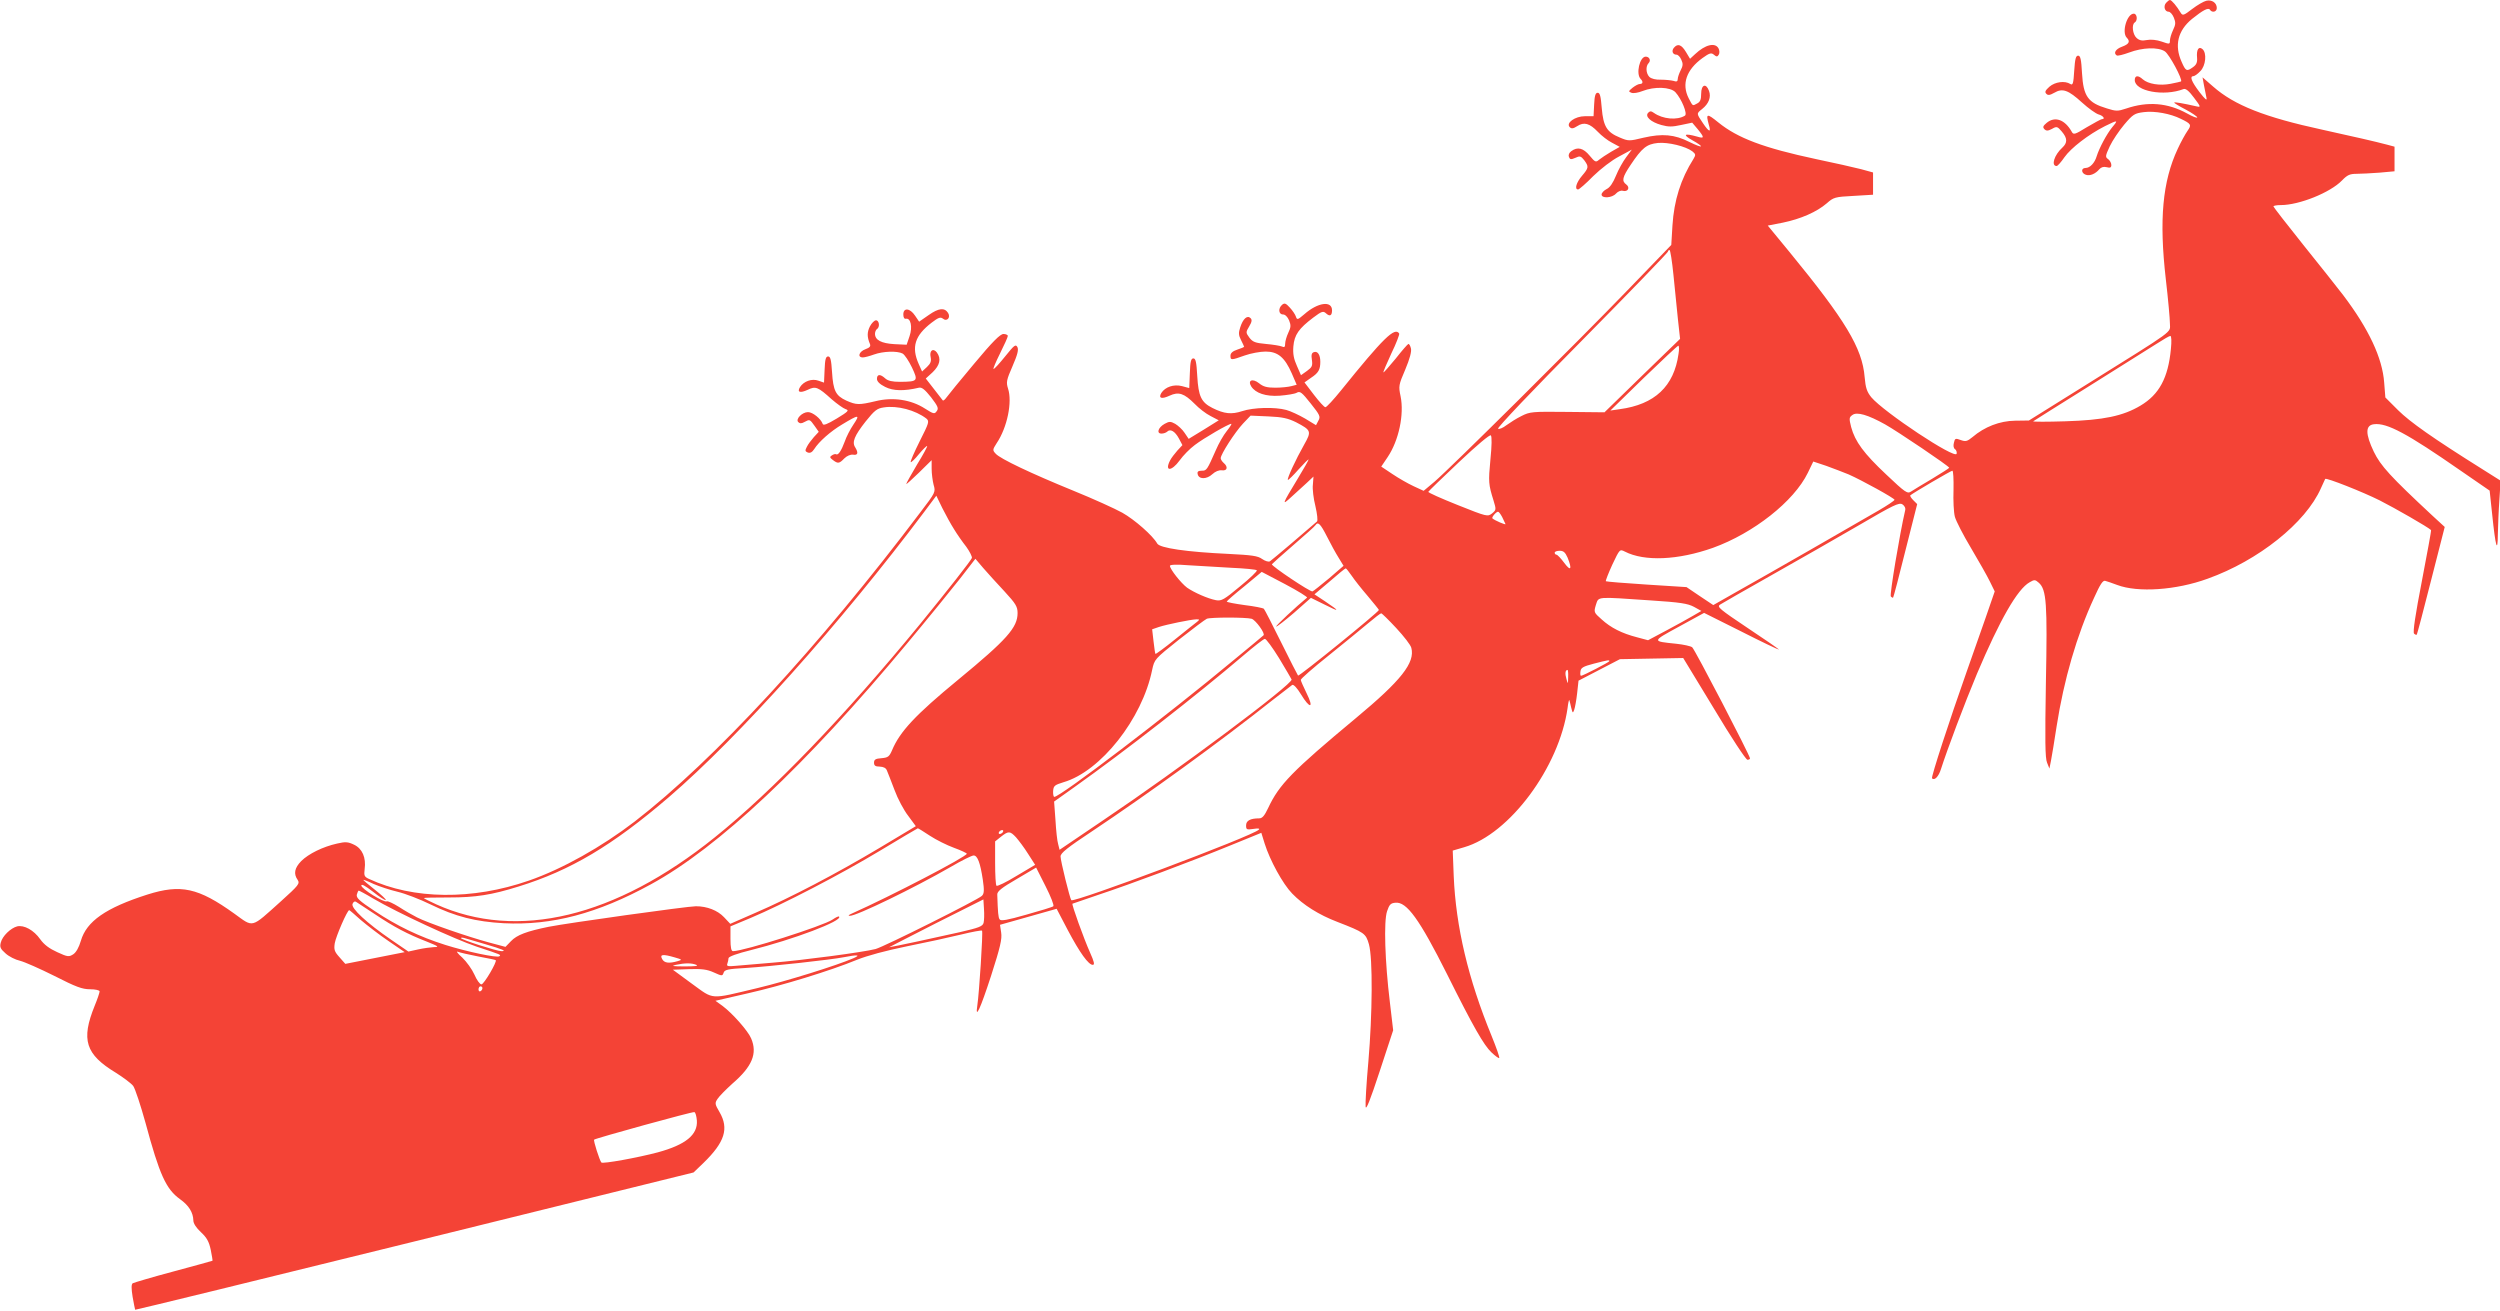<?xml version="1.0" standalone="no"?>
<!DOCTYPE svg PUBLIC "-//W3C//DTD SVG 20010904//EN"
 "http://www.w3.org/TR/2001/REC-SVG-20010904/DTD/svg10.dtd">
<svg version="1.0" xmlns="http://www.w3.org/2000/svg"
 width="1280pt" height="671pt" viewBox="0 0 1280 671"
 preserveAspectRatio="xMidYMid meet">
<g transform="translate(0,671) scale(0.1,-0.1)"
fill="#f44336" stroke="none">
<path d="M11090 6695 c-15 -18 -6 -45 13 -45 8 0 20 -13 27 -30 10 -25 10 -35
-4 -64 -9 -19 -16 -43 -16 -54 0 -19 -2 -19 -42 -5 -25 9 -56 12 -76 8 -25 -5
-39 -2 -53 11 -20 18 -26 69 -9 79 16 10 12 45 -5 45 -35 0 -63 -96 -36 -123
19 -19 12 -33 -24 -46 -33 -12 -46 -33 -27 -45 5 -3 33 4 63 15 69 26 148 29
183 6 23 -15 92 -144 83 -154 -2 -1 -26 -7 -53 -12 -56 -11 -116 -1 -143 23
-24 22 -41 20 -41 -4 0 -57 149 -85 250 -46 11 4 28 -10 53 -44 35 -46 36 -50
15 -45 -75 17 -113 23 -116 20 -2 -2 24 -18 57 -35 34 -18 61 -37 61 -41 0 -5
-24 4 -52 20 -100 55 -202 63 -313 25 -42 -14 -51 -14 -98 1 -97 29 -120 62
-127 179 -4 72 -8 91 -20 91 -12 0 -16 -17 -20 -77 -4 -66 -7 -76 -20 -68 -28
18 -78 11 -107 -14 -21 -19 -25 -27 -16 -36 8 -9 18 -8 41 5 42 25 72 14 142
-50 33 -30 71 -57 85 -61 23 -6 36 -24 17 -24 -5 0 -39 -19 -77 -41 -63 -39
-69 -40 -78 -23 -35 62 -86 80 -128 45 -19 -16 -21 -22 -12 -32 10 -10 18 -10
39 1 24 14 28 13 50 -13 30 -35 30 -58 3 -83 -41 -37 -59 -94 -29 -94 5 0 23
20 40 45 33 47 122 116 207 159 67 33 70 33 38 -5 -28 -34 -67 -107 -80 -149
-10 -34 -34 -60 -57 -60 -24 0 -23 -27 2 -35 21 -7 49 5 69 29 9 10 22 14 37
10 18 -5 24 -2 24 11 0 10 -7 23 -16 30 -16 11 -15 16 8 66 14 30 48 80 74
111 45 53 53 58 101 64 55 7 136 -8 188 -34 54 -26 57 -31 35 -62 -11 -16 -34
-57 -50 -92 -78 -167 -96 -362 -61 -668 12 -102 21 -204 21 -227 0 -49 37 -22
-432 -315 l-290 -181 -71 -1 c-78 -1 -156 -31 -218 -84 -27 -22 -35 -24 -60
-15 -27 10 -30 9 -35 -14 -4 -15 -2 -28 6 -33 6 -4 10 -15 8 -23 -6 -31 -373
213 -437 289 -23 29 -29 48 -34 103 -12 149 -99 292 -385 641 l-111 135 77 15
c92 19 174 55 225 99 35 31 42 33 137 38 l100 6 0 57 0 57 -62 17 c-35 9 -137
32 -228 51 -272 58 -403 108 -502 188 -59 48 -65 47 -49 -11 13 -42 2 -40 -29
6 -35 52 -35 50 -5 74 34 27 47 61 35 93 -15 41 -40 32 -40 -15 0 -30 -5 -42
-21 -50 -24 -13 -21 -15 -43 27 -37 73 -12 146 71 206 36 26 45 28 58 17 14
-12 18 -11 25 0 5 8 4 22 -1 32 -17 32 -68 20 -120 -29 l-26 -24 -21 35 c-23
38 -42 45 -62 21 -13 -16 -6 -35 14 -35 7 0 18 -11 24 -25 10 -21 9 -32 -3
-55 -8 -16 -15 -36 -15 -45 0 -12 -6 -15 -22 -9 -12 3 -41 6 -64 6 -27 -1 -49
5 -59 14 -18 18 -20 55 -4 71 13 13 4 33 -15 33 -31 0 -51 -89 -26 -114 14
-14 12 -26 -4 -26 -8 0 -24 -9 -37 -19 -22 -18 -22 -20 -6 -26 9 -4 35 0 57 9
61 24 142 21 168 -6 32 -35 63 -111 49 -120 -40 -25 -114 -18 -159 14 -14 10
-20 10 -29 1 -19 -19 13 -48 67 -63 36 -10 56 -10 101 0 l57 12 28 -33 c36
-44 35 -50 -4 -38 -64 18 -75 10 -25 -18 68 -38 58 -45 -13 -10 -77 39 -139
44 -235 22 -74 -18 -77 -18 -122 1 -66 27 -84 57 -92 150 -5 61 -9 79 -21 79
-11 0 -16 -15 -18 -60 l-3 -60 -44 0 c-51 0 -99 -35 -78 -56 9 -9 18 -8 38 5
35 23 64 15 106 -29 19 -20 51 -45 73 -56 l39 -21 -44 -25 c-24 -14 -52 -33
-62 -41 -16 -14 -20 -13 -48 21 -32 39 -62 47 -94 23 -11 -8 -16 -19 -12 -29
5 -14 10 -15 33 -5 23 11 28 9 45 -12 24 -33 24 -39 -11 -80 -29 -34 -40 -70
-20 -70 5 0 40 30 77 68 39 38 96 82 133 101 l65 35 -29 -39 c-16 -21 -40 -64
-52 -94 -15 -37 -31 -61 -48 -69 -14 -7 -26 -20 -26 -28 0 -21 54 -18 74 5 10
11 25 17 35 14 26 -7 38 17 18 32 -25 18 -21 37 22 101 58 87 82 106 139 112
53 5 143 -17 177 -43 17 -14 18 -18 6 -38 -66 -104 -100 -214 -108 -341 l-6
-100 -227 -235 c-250 -259 -900 -904 -986 -978 l-55 -46 -52 24 c-28 13 -77
41 -108 62 l-57 38 33 49 c57 85 85 218 66 311 -11 52 -10 58 24 137 23 55 33
92 29 108 -3 13 -9 24 -13 23 -3 0 -33 -34 -65 -75 -33 -40 -61 -72 -63 -71
-2 2 17 46 41 98 25 51 42 97 40 101 -22 36 -81 -22 -298 -291 -38 -47 -74
-86 -80 -86 -6 0 -32 29 -59 64 l-48 63 34 24 c38 25 47 42 47 82 0 36 -14 56
-33 49 -12 -4 -14 -15 -10 -40 4 -30 1 -37 -25 -56 l-31 -22 -21 48 c-16 35
-21 62 -18 99 5 60 28 92 102 148 44 33 51 35 66 21 19 -17 30 -11 30 16 0 51
-73 41 -142 -20 -34 -29 -37 -30 -43 -12 -3 10 -17 31 -31 46 -20 22 -27 25
-39 15 -22 -18 -19 -50 4 -50 11 0 23 -12 31 -30 10 -25 10 -35 -4 -64 -9 -19
-16 -44 -16 -56 0 -17 -4 -20 -17 -14 -10 4 -47 10 -82 13 -54 5 -67 10 -84
32 -19 26 -19 28 -1 58 14 23 15 34 7 42 -17 17 -39 -3 -53 -47 -9 -27 -9 -40
4 -65 9 -18 16 -33 16 -35 0 -1 -16 -8 -35 -14 -24 -8 -35 -18 -35 -31 0 -24
3 -24 73 1 31 11 79 20 107 20 63 0 98 -30 134 -112 l25 -58 -27 -7 c-15 -4
-52 -8 -82 -8 -43 0 -62 5 -84 23 -33 26 -59 15 -40 -16 22 -35 75 -53 146
-48 37 3 76 9 87 15 17 10 26 3 72 -55 47 -59 51 -67 39 -88 l-12 -23 -56 34
c-31 18 -74 38 -96 44 -59 16 -169 13 -226 -6 -55 -18 -92 -14 -152 16 -58 29
-72 60 -78 163 -4 72 -8 91 -20 91 -12 0 -16 -16 -18 -76 l-3 -76 -37 10 c-42
11 -86 -4 -106 -35 -16 -27 1 -33 42 -14 47 22 75 12 129 -42 21 -22 57 -50
81 -62 l42 -22 -77 -48 -77 -47 -21 31 c-11 17 -33 37 -48 46 -24 13 -30 13
-54 0 -34 -19 -43 -50 -16 -50 11 0 24 5 29 10 16 16 40 2 60 -35 l18 -34 -26
-28 c-14 -16 -31 -38 -37 -50 -30 -58 7 -58 49 0 17 24 52 60 78 79 46 35 172
108 186 108 4 0 -7 -17 -23 -37 -17 -21 -42 -65 -56 -98 -45 -102 -47 -105
-72 -105 -18 0 -24 -5 -21 -17 5 -28 46 -28 75 -1 15 14 34 22 49 20 28 -4 33
18 9 38 -8 7 -15 18 -15 24 0 20 72 132 114 177 l39 41 91 -4 c73 -3 101 -10
142 -30 78 -41 80 -46 41 -115 -42 -74 -89 -175 -83 -180 2 -2 27 22 55 54 28
31 51 54 51 50 0 -3 -24 -46 -54 -95 -83 -137 -85 -143 -35 -97 24 22 60 55
79 72 l35 33 -3 -41 c-3 -22 3 -72 13 -111 9 -39 13 -74 8 -78 -48 -42 -231
-198 -241 -204 -7 -4 -24 1 -40 12 -22 16 -52 20 -172 26 -215 10 -352 30
-365 53 -22 40 -115 122 -179 158 -36 20 -148 71 -249 112 -218 89 -376 164
-399 190 -17 18 -16 21 5 54 54 80 81 211 58 280 -10 32 -8 43 23 114 26 60
32 84 25 98 -9 16 -16 10 -62 -47 -29 -36 -55 -65 -60 -65 -4 -1 11 35 33 79
22 44 40 84 40 90 0 5 -10 10 -22 10 -17 0 -56 -39 -151 -153 -70 -83 -133
-161 -141 -172 -8 -11 -16 -18 -19 -15 -2 3 -22 29 -45 58 l-42 54 35 32 c37
36 45 69 22 101 -19 25 -40 10 -32 -24 4 -20 0 -32 -19 -50 l-25 -23 -17 38
c-39 87 -20 146 66 212 34 26 45 30 57 21 21 -18 42 5 27 29 -18 28 -48 25
-99 -11 l-49 -34 -21 31 c-26 39 -60 42 -60 6 0 -15 5 -24 13 -22 25 5 35 -42
19 -89 l-15 -44 -63 3 c-67 4 -99 21 -99 53 0 10 5 21 10 24 16 10 12 45 -5
45 -8 0 -22 -14 -31 -31 -15 -30 -15 -54 0 -90 5 -12 -1 -19 -23 -27 -33 -12
-43 -42 -13 -42 9 0 35 7 57 15 47 17 119 19 146 5 11 -6 32 -38 48 -71 33
-70 31 -73 -60 -74 -41 0 -62 5 -76 17 -26 24 -43 23 -43 -2 0 -13 14 -27 42
-41 41 -21 97 -22 173 -4 15 3 30 -9 62 -49 35 -46 40 -57 29 -71 -11 -16 -16
-15 -60 13 -71 46 -165 60 -253 38 -85 -20 -98 -20 -150 3 -54 25 -67 50 -73
146 -4 62 -8 80 -20 80 -12 0 -16 -15 -18 -67 l-3 -67 -29 10 c-33 12 -75 -3
-94 -33 -16 -26 0 -32 39 -14 41 20 52 16 124 -49 28 -24 59 -46 71 -50 19 -6
13 -12 -46 -48 -50 -30 -69 -37 -72 -27 -9 26 -51 60 -75 60 -30 0 -65 -36
-50 -51 8 -8 17 -8 31 0 28 15 28 15 53 -20 l21 -30 -25 -27 c-13 -15 -30 -37
-36 -50 -10 -19 -9 -23 5 -29 12 -4 22 1 33 18 24 38 84 91 143 126 86 52 93
52 58 0 -17 -25 -37 -64 -45 -88 -17 -46 -33 -71 -44 -65 -4 3 -13 0 -21 -5
-13 -8 -12 -12 4 -24 26 -20 33 -19 59 8 13 13 32 21 45 19 24 -4 28 9 11 37
-18 27 -5 59 53 133 46 57 58 67 93 72 69 11 162 -14 218 -57 16 -14 14 -21
-34 -116 -28 -56 -49 -104 -46 -107 2 -3 22 16 42 41 21 25 40 44 42 41 2 -2
-21 -45 -52 -95 -30 -51 -55 -95 -55 -99 0 -3 29 23 65 58 l65 64 0 -44 c0
-25 5 -62 10 -82 11 -37 10 -39 -67 -140 -519 -688 -1059 -1272 -1463 -1584
-169 -130 -372 -244 -543 -303 -288 -100 -591 -97 -818 9 -24 11 -26 17 -22
50 8 59 -12 105 -54 125 -31 15 -44 16 -87 6 -72 -16 -146 -52 -184 -90 -34
-35 -40 -65 -18 -96 12 -19 6 -27 -86 -110 -156 -140 -138 -135 -238 -63 -185
133 -274 152 -445 98 -213 -68 -312 -137 -341 -237 -10 -34 -24 -59 -39 -69
-22 -14 -28 -14 -82 11 -40 18 -67 38 -87 66 -33 47 -83 74 -118 66 -34 -9
-76 -50 -84 -83 -6 -23 -2 -32 24 -55 17 -16 51 -33 74 -38 24 -6 103 -41 177
-78 110 -56 142 -68 182 -68 28 0 49 -5 49 -11 0 -6 -11 -39 -25 -73 -71 -175
-48 -249 109 -344 38 -24 78 -54 88 -67 10 -14 38 -99 63 -189 72 -267 105
-339 177 -391 45 -32 67 -68 68 -109 0 -15 15 -38 39 -60 30 -28 41 -48 50
-90 6 -30 10 -55 9 -56 -2 -1 -92 -26 -200 -55 -109 -29 -202 -57 -208 -60 -8
-5 -8 -26 -1 -70 6 -34 12 -64 13 -66 2 -1 646 156 1431 350 l1428 353 51 49
c109 106 131 176 82 260 -24 41 -25 46 -10 68 8 13 43 48 76 78 101 87 129
154 96 231 -16 39 -97 130 -147 167 l-36 26 165 38 c177 40 424 116 560 172
52 21 148 47 256 69 95 19 219 46 276 60 57 14 106 23 108 20 6 -5 -15 -324
-24 -382 -12 -78 15 -19 70 150 48 149 57 190 52 222 l-6 40 145 41 145 41 57
-109 c62 -117 106 -178 128 -178 11 0 7 16 -14 63 -33 74 -95 247 -90 250 2 1
63 22 134 46 166 55 476 171 676 253 l157 64 17 -55 c27 -86 93 -207 141 -256
57 -59 137 -109 231 -145 139 -54 146 -59 162 -115 20 -72 18 -357 -3 -601
-10 -110 -16 -214 -14 -230 2 -21 23 32 72 181 l69 210 -17 145 c-25 205 -32
414 -14 465 11 33 18 41 42 43 58 7 124 -85 265 -366 134 -269 188 -363 227
-400 20 -19 38 -32 40 -29 3 3 -15 54 -39 113 -120 292 -183 559 -194 819 l-5
130 58 17 c233 67 487 410 530 713 3 28 8 46 9 40 2 -5 6 -23 10 -40 7 -27 8
-28 15 -9 4 11 11 49 15 85 l7 64 106 55 106 55 162 3 162 3 158 -260 c86
-144 163 -261 171 -261 7 0 13 3 13 7 0 15 -283 559 -296 569 -8 6 -44 14 -82
18 -126 13 -126 11 15 88 l128 70 190 -95 c104 -53 191 -94 193 -93 1 2 -70
51 -159 110 -145 97 -159 109 -143 120 11 7 129 75 264 151 135 76 336 191
448 256 176 103 205 117 222 107 12 -8 18 -20 14 -33 -27 -116 -80 -432 -73
-439 5 -5 10 -8 12 -5 2 2 31 111 63 241 l60 237 -20 20 c-11 11 -18 22 -15
25 12 11 208 126 215 126 5 0 7 -44 6 -98 -2 -54 1 -116 7 -138 6 -22 43 -94
82 -159 39 -66 83 -143 97 -172 l25 -51 -48 -139 c-27 -76 -70 -199 -96 -273
-87 -246 -183 -540 -177 -545 13 -13 34 9 46 48 32 100 120 334 184 487 117
276 207 434 270 469 24 14 28 14 47 -3 39 -35 44 -105 36 -511 -5 -296 -4
-387 6 -410 l12 -30 8 40 c4 22 18 102 29 177 37 237 103 466 192 658 31 69
45 90 57 86 9 -2 36 -12 61 -21 106 -40 301 -27 463 32 260 93 502 286 580
463 11 25 21 46 22 48 6 7 191 -66 279 -110 77 -39 248 -137 263 -152 2 -2
-20 -119 -47 -261 -33 -170 -47 -262 -40 -269 5 -5 12 -8 14 -5 2 2 35 127 73
277 l70 274 -61 56 c-218 203 -267 257 -302 329 -44 92 -44 136 1 141 66 8
169 -47 441 -236 l151 -104 13 -122 c17 -166 28 -204 29 -101 1 44 4 124 8
177 l6 97 -92 58 c-257 161 -371 242 -432 302 l-66 66 -6 76 c-9 126 -79 275
-210 448 -28 36 -119 152 -204 257 -84 105 -153 194 -153 197 0 4 17 7 38 7
94 0 253 64 313 126 27 28 40 34 74 34 23 0 76 3 118 6 l77 7 0 63 0 63 -37
10 c-68 18 -166 40 -333 77 -295 64 -450 125 -559 221 l-54 47 7 -39 c4 -22
10 -51 13 -65 4 -18 -5 -11 -36 29 -41 54 -51 81 -31 81 6 0 22 11 35 25 29
28 35 95 11 114 -19 16 -31 -4 -27 -45 2 -24 -4 -36 -21 -48 -32 -23 -37 -21
-58 27 -38 84 -20 160 53 220 56 45 84 60 92 47 11 -17 35 -11 35 9 0 27 -26
44 -54 37 -13 -3 -46 -22 -72 -42 -44 -34 -49 -35 -59 -19 -19 32 -46 65 -55
65 -4 0 -13 -7 -20 -15z m-2522 -1392 c7 -71 17 -173 23 -228 l11 -100 -194
-188 -193 -188 -190 2 c-181 2 -192 1 -235 -21 -25 -12 -59 -34 -77 -47 -18
-14 -37 -22 -43 -18 -6 4 181 201 430 452 242 245 440 450 440 455 0 4 4 8 8
8 4 0 13 -57 20 -127z m2547 -380 c-14 -148 -60 -233 -156 -290 -89 -53 -189
-74 -384 -80 -93 -3 -168 -3 -165 0 3 2 132 84 288 181 155 97 310 195 344
216 34 22 65 40 70 40 6 0 7 -28 3 -67z m-2521 -25 c-23 -166 -122 -259 -301
-283 l-48 -7 170 166 c94 91 173 165 178 166 4 0 5 -19 1 -42z m1058 -361 c64
-36 328 -214 328 -222 0 -2 -39 -27 -87 -56 -49 -29 -97 -58 -109 -66 -18 -12
-29 -5 -126 87 -115 108 -160 169 -180 243 -11 44 -11 50 6 62 23 18 80 1 168
-48z m-2021 -179 c-11 -116 -10 -128 16 -211 14 -46 14 -48 -8 -66 -22 -17
-25 -17 -175 43 -85 34 -153 64 -151 68 1 3 72 72 157 152 93 88 158 142 163
137 6 -6 5 -54 -2 -123z m1834 -77 c66 -29 235 -122 235 -130 0 -4 -37 -29
-82 -55 -106 -62 -578 -333 -730 -418 l-116 -66 -69 46 -68 46 -204 13 c-112
7 -206 15 -209 17 -2 3 13 41 33 85 38 80 38 80 64 67 101 -52 273 -44 451 19
208 75 415 238 486 384 l28 58 66 -22 c36 -13 88 -33 115 -44z m-4580 -281
c15 -25 43 -65 62 -89 18 -25 31 -51 29 -58 -7 -16 -119 -159 -265 -338 -389
-474 -754 -853 -1051 -1092 -509 -410 -1012 -531 -1427 -343 -35 16 -63 30
-63 32 0 2 57 3 128 3 139 0 219 13 357 56 265 82 480 209 770 458 356 306
878 888 1310 1464 l59 79 31 -64 c17 -34 44 -83 60 -108z m2806 63 c7 -16 15
-32 17 -36 4 -7 -55 18 -67 29 -5 5 19 34 29 34 4 0 13 -12 21 -27z m-897
-100 c19 -38 46 -87 60 -109 l25 -41 -74 -64 c-42 -35 -80 -65 -85 -67 -11 -4
-211 130 -208 139 2 3 51 47 110 98 59 51 110 96 113 102 13 20 26 7 59 -58z
m1232 -108 c24 -59 17 -73 -17 -27 -17 23 -35 42 -40 42 -5 0 -9 5 -9 10 0 6
11 10 26 10 19 0 28 -8 40 -35z m-2883 -173 c58 -63 67 -78 67 -111 0 -74 -55
-136 -304 -341 -220 -181 -299 -266 -339 -362 -14 -32 -20 -37 -54 -40 -30 -2
-38 -7 -38 -23 0 -15 7 -20 29 -20 20 -1 32 -7 37 -20 5 -11 22 -56 39 -100
16 -44 48 -104 70 -132 l39 -53 -187 -112 c-218 -130 -454 -254 -635 -332
l-128 -56 -32 34 c-33 35 -87 56 -144 56 -43 0 -657 -86 -753 -105 -113 -23
-164 -42 -194 -74 l-28 -29 -86 23 c-107 29 -313 100 -367 128 -22 11 -64 35
-93 54 -29 18 -57 31 -62 28 -13 -8 -130 64 -130 81 0 10 20 -1 60 -32 33 -26
62 -45 65 -42 3 3 -22 26 -55 52 -33 26 -60 49 -60 51 0 2 24 -7 53 -21 30
-13 85 -31 123 -40 38 -9 114 -38 169 -65 127 -62 230 -88 375 -96 245 -12
478 49 752 199 344 187 794 610 1312 1233 106 127 227 276 271 332 l79 102 40
-47 c23 -26 71 -80 109 -120z m1160 121 c70 -3 130 -9 132 -13 3 -4 -36 -42
-87 -83 -81 -68 -95 -75 -122 -70 -42 8 -112 39 -148 64 -31 23 -88 95 -88
112 0 6 33 8 93 3 50 -3 150 -9 220 -13z m617 -40 c14 -21 51 -68 83 -105 31
-37 57 -69 57 -71 0 -10 -409 -342 -414 -336 -2 2 -41 78 -86 169 -45 91 -85
169 -89 173 -4 4 -49 13 -99 19 -51 7 -92 15 -91 18 0 3 40 38 90 78 l89 74
120 -63 c66 -35 116 -66 112 -69 -56 -46 -161 -144 -158 -148 3 -2 44 30 92
71 l86 76 71 -35 c79 -40 79 -35 0 18 l-53 35 78 66 c42 37 79 67 82 67 3 0
16 -17 30 -37z m1530 -127 c154 -10 191 -16 223 -33 l38 -21 -43 -25 c-24 -14
-85 -48 -136 -75 l-94 -50 -56 15 c-78 20 -135 49 -182 92 -40 35 -40 37 -29
74 15 44 -2 42 279 23z m-1301 -142 c39 -42 74 -87 77 -101 20 -76 -52 -167
-283 -359 -327 -272 -394 -341 -450 -461 -19 -40 -30 -53 -46 -53 -46 0 -67
-12 -67 -36 0 -22 3 -23 38 -18 24 4 34 2 27 -4 -32 -33 -945 -375 -960 -361
-7 8 -55 201 -55 224 0 17 33 44 163 130 282 188 655 458 922 670 50 39 95 74
101 78 7 4 25 -15 45 -48 46 -76 68 -73 29 5 -16 33 -30 64 -30 69 0 6 64 62
143 125 78 63 169 137 202 165 33 28 63 51 67 51 3 0 38 -34 77 -76z m-741 48
c21 -6 72 -77 61 -85 -2 -2 -71 -60 -154 -128 -336 -280 -886 -699 -917 -699
-4 0 -7 13 -6 30 2 27 8 31 53 45 190 55 403 324 454 575 12 55 12 55 137 155
70 55 134 103 143 107 20 8 198 8 229 0z m-278 -15 c-9 -7 -60 -47 -113 -90
-54 -44 -100 -77 -101 -75 -2 1 -6 31 -10 65 l-7 61 35 12 c40 13 162 38 191
39 17 0 18 -1 5 -12z m419 -187 c34 -56 62 -105 64 -109 6 -24 -578 -461 -968
-723 l-220 -149 -7 28 c-5 15 -11 71 -14 124 l-7 95 104 74 c259 184 627 471
864 673 55 47 105 86 111 86 6 1 39 -44 73 -99z m1691 -15 c0 -5 -135 -75
-145 -75 -4 0 -5 10 -3 23 2 18 14 25 68 39 74 19 80 20 80 13z m-211 -82 c-1
-38 -1 -38 -9 -9 -8 27 -6 46 6 46 2 0 4 -17 3 -37z m-3268 -812 c32 -21 88
-49 124 -62 36 -13 65 -27 65 -30 0 -15 -386 -216 -590 -307 -16 -7 -19 -11
-9 -11 32 -2 332 144 516 250 56 33 109 59 118 59 20 0 34 -38 47 -124 8 -55
7 -72 -5 -83 -20 -20 -500 -260 -544 -272 -61 -16 -376 -58 -528 -70 -77 -7
-162 -14 -188 -16 -41 -4 -48 -2 -43 11 3 9 6 21 6 28 0 8 44 24 113 41 220
55 474 151 453 172 -3 3 -17 -4 -33 -15 -46 -32 -454 -162 -510 -162 -9 0 -13
18 -13 63 l0 64 103 43 c166 70 459 222 662 344 105 63 192 115 194 115 2 1
30 -17 62 -38z m374 19 c-3 -5 -11 -10 -16 -10 -6 0 -7 5 -4 10 3 6 11 10 16
10 6 0 7 -4 4 -10z m67 -27 c14 -16 42 -53 62 -85 l36 -56 -96 -57 c-52 -32
-98 -54 -102 -50 -4 3 -7 56 -7 117 l0 110 30 24 c38 30 46 30 77 -3z m191
-353 c-4 -4 -66 -23 -138 -43 -98 -28 -131 -34 -137 -24 -7 10 -9 34 -12 127
-1 16 23 35 99 79 l100 59 48 -95 c27 -53 45 -99 40 -103z m-3485 41 c130 -76
420 -210 533 -248 130 -43 124 -41 116 -49 -10 -10 -169 24 -277 58 -133 42
-247 97 -361 173 -80 53 -96 68 -92 85 3 11 7 20 10 20 2 0 35 -17 71 -39z
m3128 -126 c-5 -18 -23 -25 -123 -48 -100 -23 -352 -77 -361 -77 -1 0 107 55
240 123 l243 122 3 -49 c2 -28 1 -59 -2 -71z m-3116 44 c97 -65 165 -101 265
-140 60 -24 65 -28 38 -28 -18 -1 -55 -6 -82 -12 l-50 -11 -89 61 c-124 85
-206 161 -197 183 4 11 12 15 19 10 6 -4 49 -32 96 -63z m-72 -30 c32 -27 95
-76 141 -107 l83 -57 -152 -30 -152 -30 -30 34 c-26 29 -29 39 -24 72 6 35 64
169 74 169 2 0 29 -23 60 -51z m636 -123 c92 -27 112 -36 83 -36 -23 0 -207
59 -207 67 0 3 8 3 18 0 9 -2 57 -17 106 -31z m-36 -63 c48 -9 88 -17 90 -19
9 -6 -60 -124 -73 -124 -8 0 -24 22 -36 50 -12 27 -40 66 -62 87 -23 20 -33
34 -23 30 10 -4 57 -15 104 -24z m1007 -5 c38 -11 39 -12 15 -19 -45 -13 -69
-10 -80 11 -13 24 3 26 65 8z m915 -4 c-88 -38 -345 -118 -492 -153 -248 -59
-220 -61 -335 22 l-98 72 83 3 c65 2 92 -1 127 -17 42 -19 44 -19 50 -1 5 15
22 19 113 24 126 8 437 42 502 55 71 14 89 12 50 -5z m-805 -34 c13 -6 -7 -8
-60 -8 -60 0 -71 2 -45 8 48 10 81 10 105 0z m-1095 -119 c0 -6 -4 -13 -10
-16 -5 -3 -10 1 -10 9 0 9 5 16 10 16 6 0 10 -4 10 -9z m1098 -678 c5 -73 -57
-124 -200 -163 -101 -27 -282 -60 -289 -52 -9 10 -42 113 -37 117 7 7 503 144
513 141 6 -1 11 -21 13 -43z"/>
</g>
</svg>
